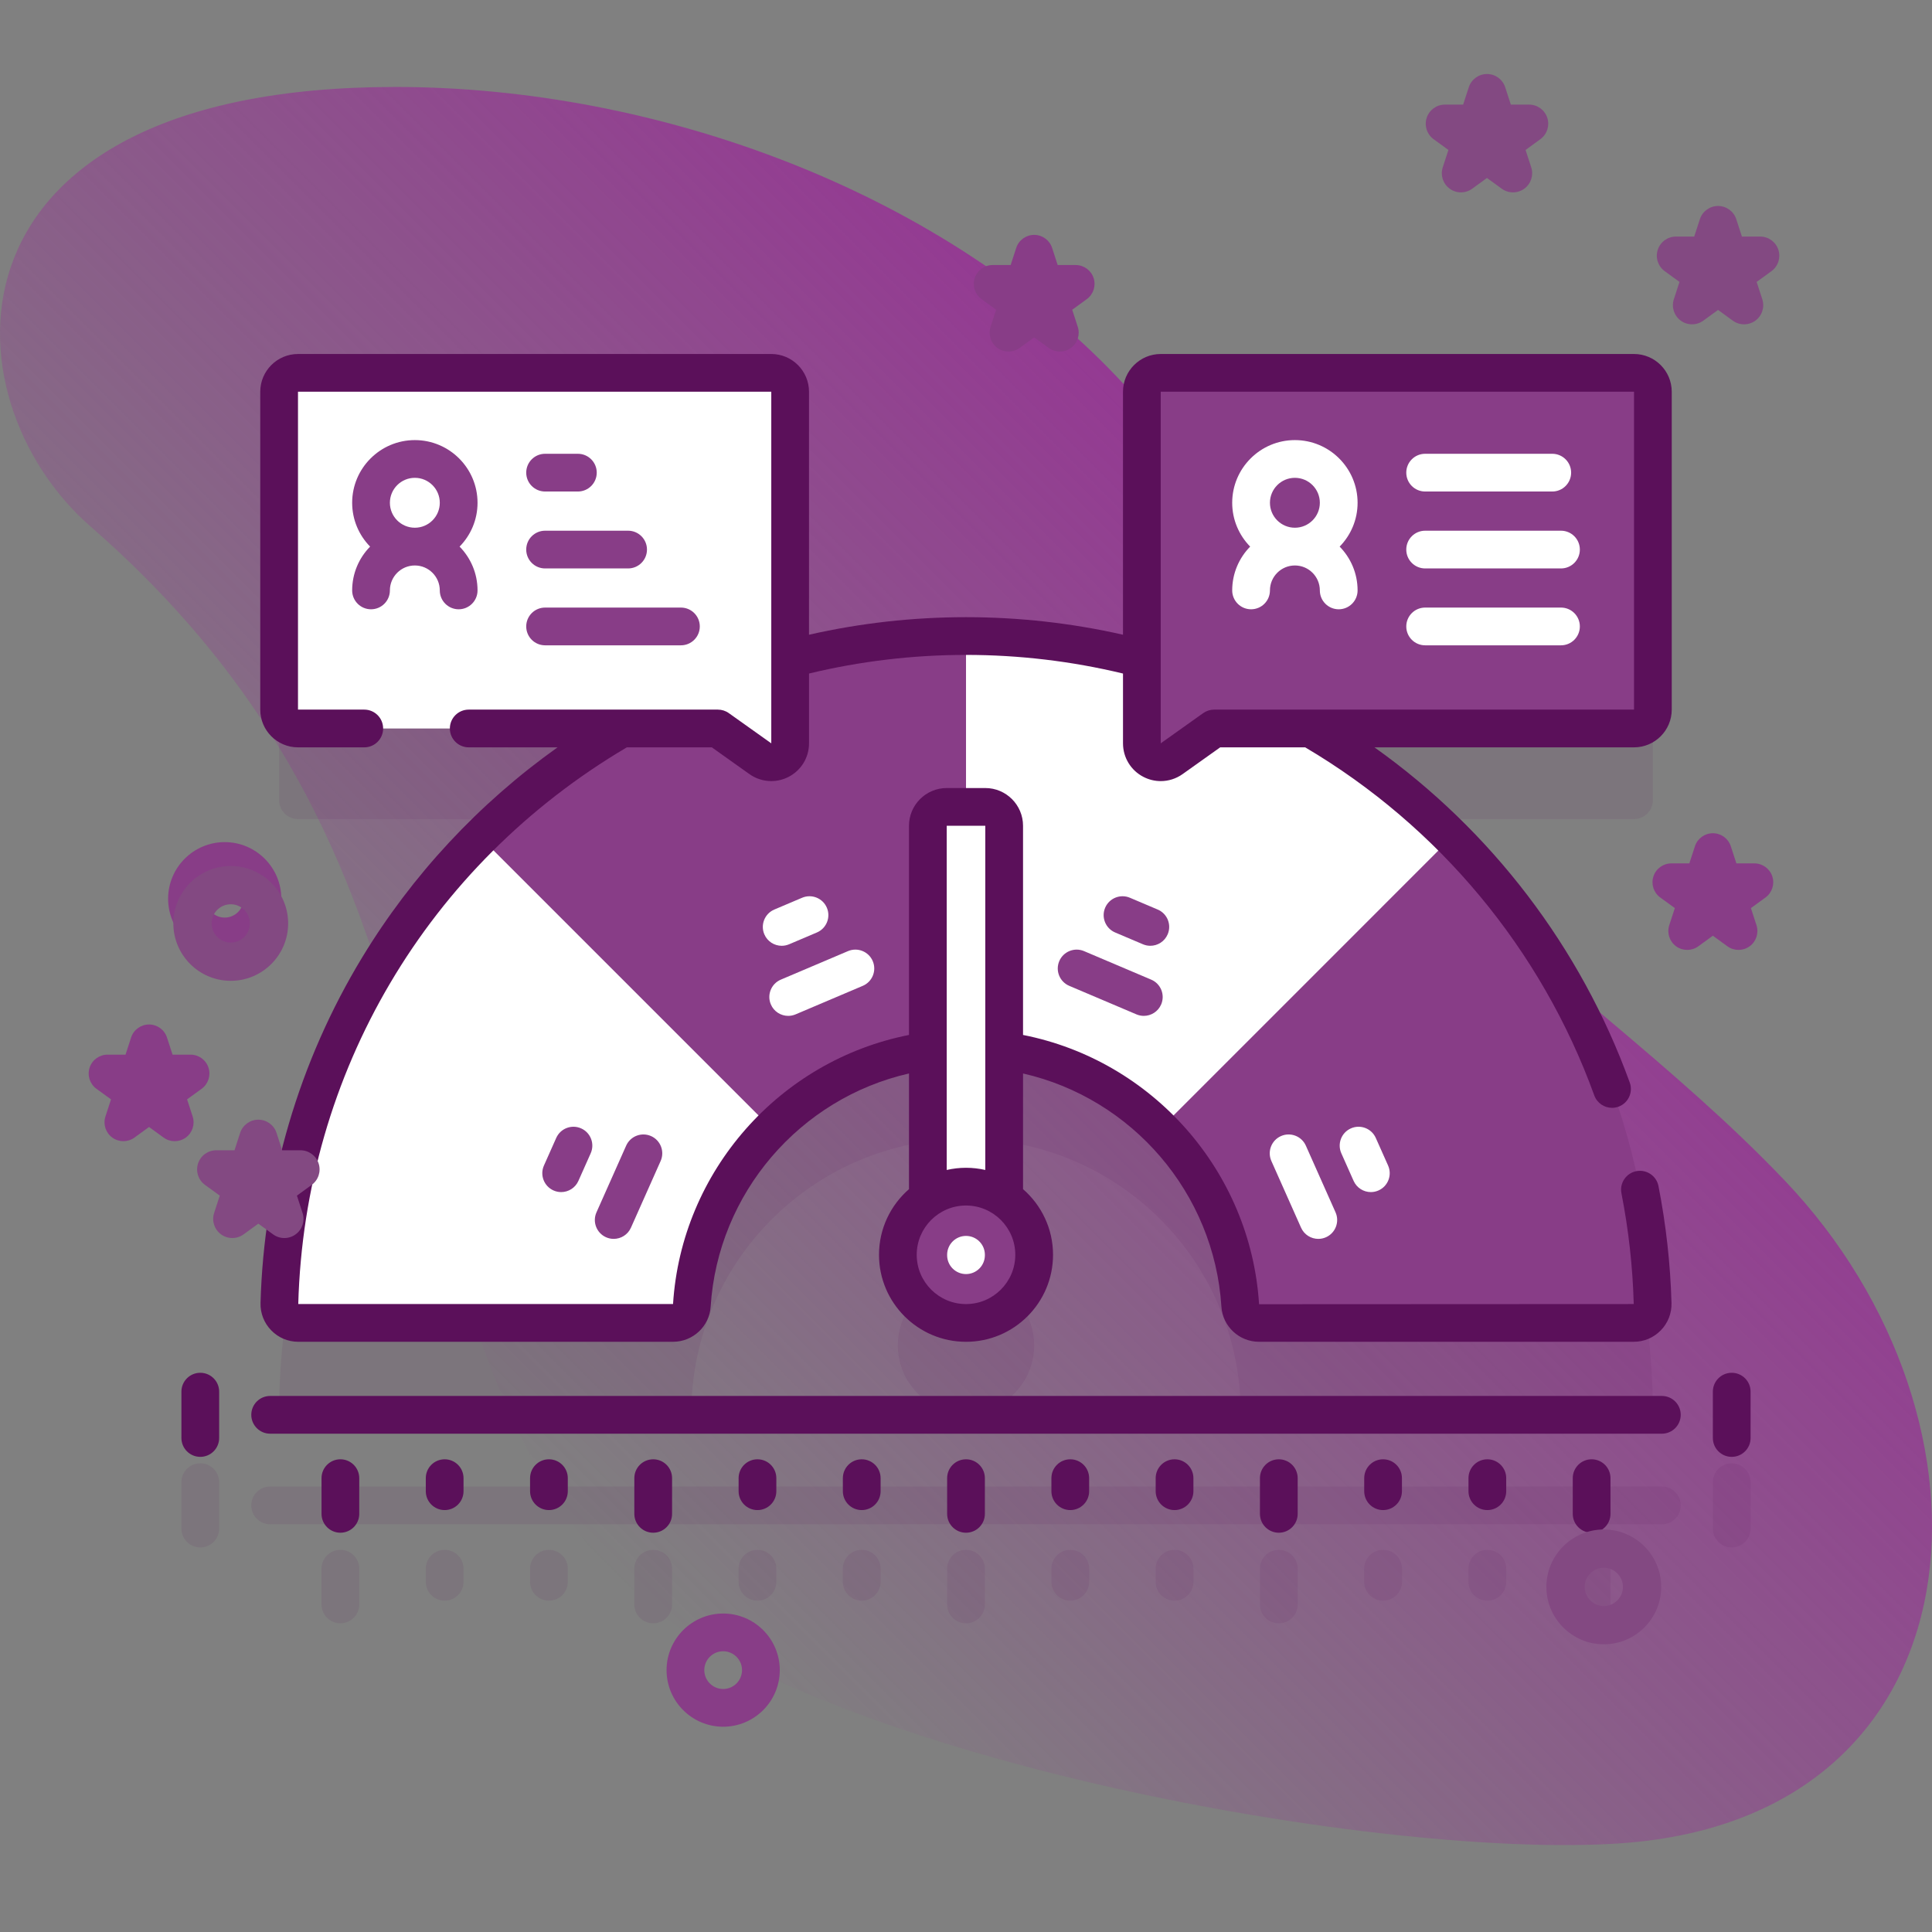 <svg width="140" height="140" viewBox="0 0 140 140" fill="none" xmlns="http://www.w3.org/2000/svg">
<rect x="0" y="0" width="140" height="140" fill="#808080" stroke="none"/>
<g clip-path="url(#clip0_10004_9673)">
<path d="M129.303 85.519C121.354 77.191 111.948 70.663 103.885 62.607C94.13 52.859 90.873 38.083 81.528 27.941C68.607 13.918 47.67 6.301 28.661 6.301C-4.951 6.301 -4.117 28.848 6.573 38.164C35.652 63.506 26.006 91.664 43.394 112.948C54.673 126.753 99.588 134.872 117.568 133.564C144.021 131.64 145.933 102.944 129.303 85.519Z" fill="url(#paint0_linear_10004_9673)"/>
<g opacity="0.1">
<path d="M14.514 106.039C13.758 106.039 13.146 106.651 13.146 107.406V110.764C13.146 111.519 13.758 112.132 14.514 112.132C15.269 112.132 15.881 111.519 15.881 110.764V107.406C15.881 106.651 15.269 106.039 14.514 106.039Z" fill="#5B105A"/>
<path d="M125.487 106.039C124.732 106.039 124.12 106.651 124.12 107.406V110.764C124.12 111.519 124.732 112.132 125.487 112.132C126.243 112.132 126.854 111.519 126.854 110.764V107.406C126.854 106.651 126.243 106.039 125.487 106.039Z" fill="#5B105A"/>
<path d="M120.425 107.719H19.576C18.821 107.719 18.209 108.331 18.209 109.086C18.209 109.841 18.821 110.453 19.576 110.453H120.425C121.18 110.453 121.792 109.841 121.792 109.086C121.792 108.331 121.18 107.719 120.425 107.719Z" fill="#5B105A"/>
<path d="M24.666 112.309C23.911 112.309 23.299 112.921 23.299 113.676V116.262C23.299 117.017 23.911 117.629 24.666 117.629C25.421 117.629 26.033 117.017 26.033 116.262V113.676C26.033 112.921 25.421 112.309 24.666 112.309Z" fill="#5B105A"/>
<path d="M32.222 112.309C31.466 112.309 30.855 112.921 30.855 113.676V114.621C30.855 115.376 31.466 115.989 32.222 115.989C32.977 115.989 33.589 115.376 33.589 114.621V113.676C33.589 112.921 32.977 112.309 32.222 112.309Z" fill="#5B105A"/>
<path d="M39.778 112.309C39.023 112.309 38.411 112.921 38.411 113.676V114.621C38.411 115.376 39.023 115.989 39.778 115.989C40.533 115.989 41.145 115.376 41.145 114.621V113.676C41.145 112.921 40.533 112.309 39.778 112.309Z" fill="#5B105A"/>
<path d="M47.334 112.309C46.578 112.309 45.966 112.921 45.966 113.676V116.262C45.966 117.017 46.578 117.629 47.334 117.629C48.089 117.629 48.701 117.017 48.701 116.262V113.676C48.701 112.921 48.089 112.309 47.334 112.309Z" fill="#5B105A"/>
<path d="M54.889 112.309C54.133 112.309 53.522 112.921 53.522 113.676V114.621C53.522 115.376 54.133 115.989 54.889 115.989C55.644 115.989 56.256 115.376 56.256 114.621V113.676C56.256 112.921 55.644 112.309 54.889 112.309Z" fill="#5B105A"/>
<path d="M62.444 112.309C61.689 112.309 61.077 112.921 61.077 113.676V114.621C61.077 115.376 61.689 115.989 62.444 115.989C63.2 115.989 63.812 115.376 63.812 114.621V113.676C63.812 112.921 63.2 112.309 62.444 112.309Z" fill="#5B105A"/>
<path d="M70.001 112.309C69.245 112.309 68.633 112.921 68.633 113.676V116.262C68.633 117.017 69.245 117.629 70.001 117.629C70.756 117.629 71.368 117.017 71.368 116.262V113.676C71.368 112.921 70.756 112.309 70.001 112.309Z" fill="#5B105A"/>
<path d="M77.556 112.309C76.801 112.309 76.189 112.921 76.189 113.676V114.621C76.189 115.376 76.801 115.989 77.556 115.989C78.311 115.989 78.923 115.376 78.923 114.621V113.676C78.923 112.921 78.311 112.309 77.556 112.309Z" fill="#5B105A"/>
<path d="M85.112 112.309C84.357 112.309 83.745 112.921 83.745 113.676V114.621C83.745 115.376 84.357 115.989 85.112 115.989C85.867 115.989 86.479 115.376 86.479 114.621V113.676C86.479 112.921 85.867 112.309 85.112 112.309Z" fill="#5B105A"/>
<path d="M92.668 112.309C91.912 112.309 91.3 112.921 91.3 113.676V116.262C91.3 117.017 91.912 117.629 92.668 117.629C93.423 117.629 94.035 117.017 94.035 116.262V113.676C94.035 112.921 93.423 112.309 92.668 112.309Z" fill="#5B105A"/>
<path d="M100.223 112.309C99.468 112.309 98.856 112.921 98.856 113.676V114.621C98.856 115.376 99.468 115.989 100.223 115.989C100.978 115.989 101.59 115.376 101.59 114.621V113.676C101.59 112.921 100.978 112.309 100.223 112.309Z" fill="#5B105A"/>
<path d="M107.779 112.309C107.024 112.309 106.412 112.921 106.412 113.676V114.621C106.412 115.376 107.024 115.989 107.779 115.989C108.535 115.989 109.146 115.376 109.146 114.621V113.676C109.146 112.921 108.535 112.309 107.779 112.309Z" fill="#5B105A"/>
<path d="M115.335 112.309C114.58 112.309 113.968 112.921 113.968 113.676V116.262C113.968 117.017 114.58 117.629 115.335 117.629C116.09 117.629 116.702 117.017 116.702 116.262V113.676C116.702 112.921 116.09 112.309 115.335 112.309Z" fill="#5B105A"/>
<path d="M21.594 59.351H45.052C30.59 67.746 20.741 83.212 20.246 101.018C20.225 101.789 20.844 102.427 21.615 102.427H48.771C49.487 102.427 50.088 101.874 50.133 101.158C50.729 91.679 57.96 84.003 67.235 82.713V93.398C65.924 94.286 65.062 95.787 65.062 97.49C65.062 100.217 67.273 102.428 70 102.428C72.727 102.428 74.938 100.217 74.938 97.49C74.938 95.787 74.076 94.286 72.765 93.398V82.713C82.041 84.001 89.273 91.678 89.869 101.158C89.914 101.874 90.515 102.427 91.232 102.427H118.385C119.157 102.427 119.776 101.789 119.754 101.018C119.259 83.212 109.411 67.746 94.95 59.351H118.406C119.161 59.351 119.773 58.739 119.773 57.984V34.949C119.773 34.194 119.161 33.582 118.406 33.582H84.111C83.356 33.582 82.744 34.194 82.744 34.949V54.301C78.676 53.227 74.407 52.652 70.001 52.652C65.596 52.652 61.325 53.228 57.257 54.302V34.95C57.257 34.194 56.645 33.582 55.89 33.582H21.594C20.839 33.582 20.227 34.194 20.227 34.95V57.984C20.227 58.739 20.838 59.351 21.594 59.351Z" fill="#5B105A"/>
</g>
<path d="M118.386 95.865H91.232C90.516 95.865 89.915 95.312 89.87 94.596C89.215 84.192 80.571 75.957 70.001 75.957C59.432 75.957 50.788 84.192 50.133 94.596C50.088 95.312 49.488 95.865 48.771 95.865H21.615C20.844 95.865 20.225 95.227 20.246 94.456C20.992 67.618 42.984 46.09 70.002 46.09C97.02 46.09 119.009 67.618 119.755 94.456C119.776 95.227 119.157 95.865 118.386 95.865Z" fill="#883D87"/>
<path d="M105.195 60.669L84.079 81.788C80.477 78.186 75.498 75.957 70.001 75.957V46.09C83.745 46.09 96.189 51.662 105.195 60.669Z" fill="white"/>
<path d="M55.924 81.787C52.602 85.112 50.447 89.603 50.133 94.596C50.088 95.311 49.488 95.865 48.771 95.865H21.615C20.844 95.865 20.225 95.226 20.246 94.455C20.613 81.269 26.108 69.366 34.805 60.668L55.924 81.787Z" fill="white"/>
<path d="M119.774 28.387V51.421C119.774 52.176 119.162 52.789 118.407 52.789H87.982L84.903 54.979C83.999 55.624 82.744 54.976 82.744 53.865V28.387C82.744 27.632 83.356 27.02 84.111 27.02H118.407C119.162 27.02 119.774 27.632 119.774 28.387Z" fill="#883D87"/>
<path d="M112.483 35.617H103.271C102.516 35.617 101.904 35.005 101.904 34.25C101.904 33.495 102.516 32.883 103.271 32.883H112.483C113.238 32.883 113.85 33.495 113.85 34.25C113.85 35.005 113.238 35.617 112.483 35.617Z" fill="white"/>
<path d="M113.115 41.191H103.271C102.516 41.191 101.904 40.579 101.904 39.824C101.904 39.069 102.516 38.457 103.271 38.457H113.115C113.87 38.457 114.482 39.069 114.482 39.824C114.482 40.579 113.87 41.191 113.115 41.191Z" fill="white"/>
<path d="M113.115 46.762H103.271C102.516 46.762 101.904 46.15 101.904 45.395C101.904 44.64 102.516 44.027 103.271 44.027H113.115C113.87 44.027 114.482 44.64 114.482 45.395C114.482 46.15 113.87 46.762 113.115 46.762Z" fill="white"/>
<path d="M98.376 36.433C98.376 33.928 96.338 31.891 93.833 31.891C91.329 31.891 89.29 33.929 89.29 36.433C89.29 37.669 89.788 38.789 90.591 39.609C89.788 40.428 89.29 41.549 89.29 42.784C89.29 43.539 89.903 44.151 90.658 44.151C91.413 44.151 92.025 43.539 92.025 42.784C92.025 41.787 92.836 40.976 93.833 40.976C94.83 40.976 95.641 41.787 95.641 42.784C95.641 43.539 96.253 44.151 97.009 44.151C97.764 44.151 98.376 43.539 98.376 42.784C98.376 41.549 97.879 40.428 97.076 39.609C97.879 38.789 98.376 37.669 98.376 36.433ZM93.833 34.625C94.83 34.625 95.641 35.436 95.641 36.433C95.641 37.43 94.83 38.241 93.833 38.241C92.836 38.241 92.025 37.43 92.025 36.433C92.025 35.436 92.836 34.625 93.833 34.625Z" fill="white"/>
<path d="M20.227 28.387V51.421C20.227 52.176 20.839 52.789 21.594 52.789H52.018L55.097 54.979C56.002 55.624 57.257 54.976 57.257 53.865V28.387C57.257 27.632 56.645 27.02 55.89 27.02H21.594C20.838 27.02 20.227 27.632 20.227 28.387Z" fill="white"/>
<path d="M41.875 35.617H39.499C38.744 35.617 38.132 35.005 38.132 34.25C38.132 33.495 38.744 32.883 39.499 32.883H41.875C42.63 32.883 43.242 33.495 43.242 34.25C43.242 35.005 42.63 35.617 41.875 35.617Z" fill="#883D87"/>
<path d="M45.515 41.191H39.499C38.744 41.191 38.132 40.579 38.132 39.824C38.132 39.069 38.744 38.457 39.499 38.457H45.515C46.27 38.457 46.882 39.069 46.882 39.824C46.882 40.579 46.27 41.191 45.515 41.191Z" fill="#883D87"/>
<path d="M49.343 46.762H39.499C38.744 46.762 38.132 46.15 38.132 45.395C38.132 44.64 38.744 44.027 39.499 44.027H49.343C50.098 44.027 50.71 44.64 50.71 45.395C50.71 46.15 50.098 46.762 49.343 46.762Z" fill="#883D87"/>
<path d="M34.604 36.433C34.604 33.928 32.566 31.891 30.061 31.891C27.556 31.891 25.519 33.929 25.519 36.433C25.519 37.669 26.016 38.789 26.819 39.609C26.016 40.428 25.519 41.549 25.519 42.784C25.519 43.539 26.131 44.151 26.886 44.151C27.641 44.151 28.253 43.539 28.253 42.784C28.253 41.787 29.064 40.976 30.061 40.976C31.058 40.976 31.869 41.787 31.869 42.784C31.869 43.539 32.481 44.151 33.237 44.151C33.992 44.151 34.604 43.539 34.604 42.784C34.604 41.549 34.107 40.428 33.304 39.609C34.107 38.789 34.604 37.669 34.604 36.433ZM30.061 34.625C31.058 34.625 31.869 35.436 31.869 36.433C31.869 37.43 31.058 38.241 30.061 38.241C29.064 38.241 28.253 37.43 28.253 36.433C28.253 35.436 29.064 34.625 30.061 34.625Z" fill="#883D87"/>
<path d="M44.471 89.774C44.285 89.774 44.096 89.736 43.916 89.656C43.226 89.348 42.916 88.54 43.223 87.85L45.374 83.018C45.681 82.329 46.489 82.019 47.179 82.325C47.869 82.632 48.179 83.441 47.872 84.131L45.721 88.963C45.494 89.472 44.995 89.774 44.471 89.774Z" fill="#883D87"/>
<path d="M40.664 86.383C40.478 86.383 40.289 86.345 40.108 86.264C39.419 85.957 39.109 85.149 39.416 84.459L40.306 82.46C40.613 81.77 41.421 81.46 42.111 81.767C42.801 82.074 43.111 82.882 42.804 83.572L41.914 85.571C41.687 86.081 41.187 86.383 40.664 86.383Z" fill="#883D87"/>
<path d="M57.117 73.614C56.584 73.614 56.078 73.301 55.858 72.781C55.562 72.086 55.887 71.283 56.582 70.988L61.45 68.921C62.146 68.627 62.948 68.951 63.243 69.646C63.538 70.341 63.214 71.143 62.519 71.438L57.651 73.505C57.476 73.579 57.294 73.614 57.117 73.614Z" fill="white"/>
<path d="M56.645 68.536C56.113 68.536 55.607 68.223 55.386 67.702C55.091 67.007 55.415 66.205 56.11 65.909L58.125 65.054C58.821 64.76 59.623 65.084 59.918 65.779C60.213 66.474 59.889 67.276 59.194 67.571L57.179 68.427C57.004 68.5 56.823 68.536 56.645 68.536Z" fill="white"/>
<path d="M95.53 89.774C95.006 89.774 94.507 89.472 94.28 88.963L92.129 84.131C91.822 83.441 92.132 82.632 92.822 82.325C93.511 82.019 94.32 82.329 94.627 83.018L96.778 87.85C97.085 88.54 96.775 89.348 96.085 89.656C95.905 89.736 95.716 89.774 95.53 89.774Z" fill="white"/>
<path d="M99.338 86.383C98.814 86.383 98.315 86.081 98.088 85.572L97.198 83.572C96.891 82.883 97.201 82.074 97.89 81.767C98.58 81.46 99.388 81.77 99.695 82.46L100.586 84.459C100.893 85.149 100.583 85.957 99.893 86.264C99.712 86.345 99.523 86.383 99.338 86.383Z" fill="white"/>
<path d="M82.885 73.614C82.707 73.614 82.526 73.579 82.351 73.505L77.483 71.438C76.788 71.143 76.463 70.341 76.759 69.646C77.054 68.951 77.858 68.627 78.552 68.921L83.42 70.988C84.115 71.283 84.439 72.085 84.144 72.781C83.923 73.301 83.417 73.614 82.885 73.614Z" fill="#883D87"/>
<path d="M83.356 68.535C83.178 68.535 82.997 68.5 82.823 68.426L80.808 67.571C80.113 67.276 79.788 66.473 80.084 65.778C80.379 65.083 81.183 64.76 81.877 65.054L83.891 65.909C84.587 66.204 84.911 67.007 84.615 67.702C84.394 68.223 83.888 68.535 83.356 68.535Z" fill="#883D87"/>
<path d="M72.766 89.15H67.235V59.836C67.235 59.081 67.848 58.469 68.603 58.469H71.399C72.154 58.469 72.766 59.081 72.766 59.836V89.15Z" fill="white"/>
<path d="M70.001 95.864C72.728 95.864 74.939 93.653 74.939 90.926C74.939 88.199 72.728 85.988 70.001 85.988C67.273 85.988 65.062 88.199 65.062 90.926C65.062 93.653 67.273 95.864 70.001 95.864Z" fill="#883D87"/>
<path d="M21.594 54.156H26.396C27.151 54.156 27.763 53.543 27.763 52.788C27.763 52.033 27.151 51.421 26.396 51.421H21.594V28.386H55.89V53.865L52.811 51.674C52.58 51.509 52.303 51.421 52.019 51.421H33.966C33.211 51.421 32.599 52.033 32.599 52.788C32.599 53.543 33.211 54.156 33.966 54.156H40.402C34.712 58.204 29.868 63.401 26.239 69.386C21.67 76.922 19.125 85.577 18.879 94.416C18.858 95.161 19.133 95.866 19.653 96.401C20.173 96.936 20.87 97.231 21.616 97.231H48.771C50.212 97.231 51.41 96.109 51.497 94.681C52.017 86.463 57.959 79.59 65.869 77.788V86.17C64.539 87.327 63.696 89.03 63.696 90.927C63.696 94.404 66.525 97.232 70.001 97.232C73.478 97.232 76.307 94.404 76.307 90.927C76.307 89.03 75.463 87.327 74.133 86.17V77.788C82.045 79.59 87.989 86.462 88.507 94.678C88.595 96.109 89.792 97.231 91.234 97.231H118.386C119.132 97.231 119.829 96.936 120.35 96.401C120.869 95.866 121.144 95.161 121.123 94.417C121.043 91.582 120.725 88.732 120.179 85.945C120.034 85.204 119.313 84.722 118.574 84.867C117.833 85.012 117.35 85.731 117.496 86.472C118.013 89.11 118.314 91.809 118.387 94.496L91.237 94.509C90.628 84.868 83.514 76.845 74.133 74.997V59.838C74.133 58.33 72.907 57.104 71.399 57.104H68.603C67.095 57.104 65.869 58.33 65.869 59.838V74.997C56.49 76.845 49.377 84.868 48.771 94.496L21.613 94.493C22.078 77.737 30.973 62.687 45.422 54.156H51.582L54.305 56.093C54.778 56.43 55.332 56.601 55.889 56.601C56.316 56.601 56.747 56.5 57.144 56.295C58.057 55.824 58.625 54.893 58.625 53.865V48.806C62.328 47.914 66.149 47.457 70.001 47.457C73.85 47.457 77.671 47.914 81.377 48.807V53.865C81.377 54.893 81.944 55.825 82.858 56.296C83.255 56.501 83.685 56.602 84.112 56.602C84.669 56.602 85.223 56.431 85.697 56.093L88.419 54.156H94.58C104.271 59.878 111.703 68.82 115.527 79.376C115.729 79.932 116.254 80.278 116.813 80.278C116.967 80.278 117.125 80.251 117.279 80.196C117.989 79.939 118.355 79.155 118.098 78.445C114.55 68.65 108.061 60.17 99.599 54.156H118.407C119.915 54.156 121.141 52.929 121.141 51.421V28.387C121.141 26.879 119.915 25.652 118.407 25.652H84.111C82.603 25.652 81.376 26.879 81.376 28.387V45.995C77.662 45.151 73.844 44.723 70 44.723C66.155 44.723 62.337 45.151 58.624 45.995V28.387C58.624 26.879 57.398 25.652 55.89 25.652H21.594C20.086 25.652 18.859 26.879 18.859 28.387V51.421C18.859 52.929 20.086 54.156 21.594 54.156ZM68.603 59.838H71.398V84.78C70.948 84.678 70.481 84.622 70.001 84.622C69.52 84.622 69.053 84.678 68.603 84.78V59.838H68.603ZM70 87.356C71.969 87.356 73.572 88.958 73.572 90.927C73.572 92.896 71.97 94.498 70 94.498C68.031 94.498 66.429 92.896 66.429 90.927C66.429 88.958 68.031 87.356 70 87.356ZM84.111 28.386L118.407 28.385V51.421H87.983C87.698 51.421 87.421 51.51 87.19 51.674L84.111 53.865V28.386H84.111Z" fill="#5B105A"/>
<path d="M14.514 99.477C13.758 99.477 13.146 100.089 13.146 100.844V104.202C13.146 104.957 13.758 105.569 14.514 105.569C15.269 105.569 15.881 104.957 15.881 104.202V100.844C15.881 100.089 15.269 99.477 14.514 99.477Z" fill="#5B105A"/>
<path d="M125.487 99.477C124.732 99.477 124.12 100.089 124.12 100.844V104.202C124.12 104.957 124.732 105.569 125.487 105.569C126.243 105.569 126.854 104.957 126.854 104.202V100.844C126.854 100.089 126.243 99.477 125.487 99.477Z" fill="#5B105A"/>
<path d="M120.425 101.156H19.576C18.821 101.156 18.209 101.768 18.209 102.523C18.209 103.278 18.821 103.891 19.576 103.891H120.425C121.18 103.891 121.792 103.278 121.792 102.523C121.792 101.768 121.18 101.156 120.425 101.156Z" fill="#5B105A"/>
<path d="M24.666 105.746C23.911 105.746 23.299 106.358 23.299 107.113V109.699C23.299 110.454 23.911 111.067 24.666 111.067C25.421 111.067 26.033 110.454 26.033 109.699V107.113C26.033 106.358 25.421 105.746 24.666 105.746Z" fill="#5B105A"/>
<path d="M32.222 105.746C31.466 105.746 30.855 106.358 30.855 107.113V108.059C30.855 108.814 31.466 109.426 32.222 109.426C32.977 109.426 33.589 108.814 33.589 108.059V107.113C33.589 106.358 32.977 105.746 32.222 105.746Z" fill="#5B105A"/>
<path d="M39.778 105.746C39.023 105.746 38.411 106.358 38.411 107.113V108.059C38.411 108.814 39.023 109.426 39.778 109.426C40.533 109.426 41.145 108.814 41.145 108.059V107.113C41.145 106.358 40.533 105.746 39.778 105.746Z" fill="#5B105A"/>
<path d="M47.334 105.746C46.578 105.746 45.966 106.358 45.966 107.113V109.699C45.966 110.454 46.578 111.067 47.334 111.067C48.089 111.067 48.701 110.454 48.701 109.699V107.113C48.701 106.358 48.089 105.746 47.334 105.746Z" fill="#5B105A"/>
<path d="M54.889 105.746C54.133 105.746 53.522 106.358 53.522 107.113V108.059C53.522 108.814 54.133 109.426 54.889 109.426C55.644 109.426 56.256 108.814 56.256 108.059V107.113C56.256 106.358 55.644 105.746 54.889 105.746Z" fill="#5B105A"/>
<path d="M62.444 105.746C61.689 105.746 61.077 106.358 61.077 107.113V108.059C61.077 108.814 61.689 109.426 62.444 109.426C63.2 109.426 63.812 108.814 63.812 108.059V107.113C63.812 106.358 63.2 105.746 62.444 105.746Z" fill="#5B105A"/>
<path d="M70.001 105.746C69.245 105.746 68.633 106.358 68.633 107.113V109.699C68.633 110.454 69.245 111.067 70.001 111.067C70.756 111.067 71.368 110.454 71.368 109.699V107.113C71.368 106.358 70.756 105.746 70.001 105.746Z" fill="#5B105A"/>
<path d="M77.556 105.746C76.801 105.746 76.189 106.358 76.189 107.113V108.059C76.189 108.814 76.801 109.426 77.556 109.426C78.311 109.426 78.923 108.814 78.923 108.059V107.113C78.923 106.358 78.311 105.746 77.556 105.746Z" fill="#5B105A"/>
<path d="M85.112 105.746C84.357 105.746 83.745 106.358 83.745 107.113V108.059C83.745 108.814 84.357 109.426 85.112 109.426C85.867 109.426 86.479 108.814 86.479 108.059V107.113C86.479 106.358 85.867 105.746 85.112 105.746Z" fill="#5B105A"/>
<path d="M92.668 105.746C91.912 105.746 91.3 106.358 91.3 107.113V109.699C91.3 110.454 91.912 111.067 92.668 111.067C93.423 111.067 94.035 110.454 94.035 109.699V107.113C94.035 106.358 93.423 105.746 92.668 105.746Z" fill="#5B105A"/>
<path d="M100.223 105.746C99.468 105.746 98.856 106.358 98.856 107.113V108.059C98.856 108.814 99.468 109.426 100.223 109.426C100.978 109.426 101.59 108.814 101.59 108.059V107.113C101.59 106.358 100.978 105.746 100.223 105.746Z" fill="#5B105A"/>
<path d="M107.779 105.746C107.024 105.746 106.412 106.358 106.412 107.113V108.059C106.412 108.814 107.024 109.426 107.779 109.426C108.535 109.426 109.146 108.814 109.146 108.059V107.113C109.146 106.358 108.535 105.746 107.779 105.746Z" fill="#5B105A"/>
<path d="M115.335 105.746C114.58 105.746 113.968 106.358 113.968 107.113V109.699C113.968 110.454 114.58 111.067 115.335 111.067C116.09 111.067 116.702 110.454 116.702 109.699V107.113C116.702 106.358 116.09 105.746 115.335 105.746Z" fill="#5B105A"/>
<path d="M70.001 92.324C69.245 92.324 68.633 91.712 68.633 90.957V90.926C68.633 90.171 69.245 89.559 70.001 89.559C70.756 89.559 71.368 90.171 71.368 90.926V90.957C71.368 91.713 70.756 92.324 70.001 92.324Z" fill="white"/>
<path d="M73.079 25.475C72.797 25.475 72.516 25.388 72.276 25.214C71.797 24.866 71.596 24.249 71.779 23.685L72.183 22.445L71.127 21.678C70.648 21.33 70.448 20.713 70.631 20.15C70.814 19.586 71.339 19.205 71.931 19.205H73.236L73.639 17.964C73.822 17.401 74.347 17.02 74.939 17.02C75.532 17.02 76.057 17.401 76.24 17.964L76.643 19.205H77.947C78.54 19.205 79.065 19.586 79.248 20.15C79.431 20.713 79.23 21.33 78.751 21.678L77.696 22.445L78.099 23.685C78.282 24.249 78.082 24.866 77.602 25.214C77.123 25.562 76.474 25.562 75.995 25.214L74.94 24.447L73.885 25.214C73.643 25.388 73.361 25.475 73.079 25.475Z" fill="#883D87"/>
<path d="M12.658 82.694C12.376 82.694 12.094 82.607 11.855 82.433L10.799 81.666L9.744 82.433C9.265 82.781 8.616 82.781 8.137 82.433C7.658 82.085 7.457 81.467 7.641 80.904L8.044 79.664L6.988 78.897C6.509 78.549 6.309 77.932 6.492 77.368C6.675 76.805 7.2 76.424 7.792 76.424H9.097L9.5 75.183C9.683 74.62 10.208 74.238 10.8 74.238C11.393 74.238 11.918 74.62 12.1 75.183L12.504 76.424H13.808C14.401 76.424 14.926 76.805 15.108 77.368C15.292 77.932 15.091 78.549 14.612 78.897L13.557 79.664L13.96 80.904C14.143 81.468 13.943 82.085 13.463 82.433C13.222 82.607 12.94 82.694 12.658 82.694Z" fill="#883D87"/>
<path d="M125.979 68.834C125.697 68.834 125.415 68.747 125.176 68.573L124.12 67.806L123.065 68.573C122.586 68.921 121.937 68.921 121.457 68.573C120.978 68.225 120.778 67.608 120.961 67.044L121.364 65.804L120.309 65.037C119.83 64.689 119.63 64.072 119.813 63.509C119.996 62.946 120.521 62.564 121.113 62.564H122.417L122.821 61.324C123.004 60.76 123.529 60.379 124.121 60.379C124.713 60.379 125.238 60.76 125.421 61.324L125.825 62.564H127.129C127.721 62.564 128.246 62.946 128.429 63.509C128.612 64.072 128.412 64.689 127.933 65.037L126.878 65.804L127.281 67.044C127.464 67.608 127.264 68.225 126.785 68.573C126.543 68.747 126.261 68.834 125.979 68.834Z" fill="#883D87"/>
<path d="M16.283 69.227C14.022 69.227 12.182 67.387 12.182 65.125C12.182 62.863 14.022 61.023 16.283 61.023C18.545 61.023 20.385 62.863 20.385 65.125C20.385 67.387 18.545 69.227 16.283 69.227ZM16.283 63.758C15.529 63.758 14.916 64.371 14.916 65.125C14.916 65.879 15.529 66.492 16.283 66.492C17.037 66.492 17.65 65.879 17.65 65.125C17.65 64.371 17.037 63.758 16.283 63.758Z" fill="#883D87"/>
<path d="M52.403 125.125C50.142 125.125 48.302 123.285 48.302 121.023C48.302 118.762 50.142 116.922 52.403 116.922C54.665 116.922 56.505 118.762 56.505 121.023C56.505 123.285 54.665 125.125 52.403 125.125ZM52.403 119.656C51.65 119.656 51.036 120.27 51.036 121.023C51.036 121.777 51.65 122.391 52.403 122.391C53.157 122.391 53.77 121.777 53.77 121.023C53.77 120.27 53.157 119.656 52.403 119.656Z" fill="#883D87"/>
</g>
<path d="M109.637 13.94C109.351 13.94 109.065 13.852 108.822 13.675L107.752 12.897L106.681 13.675C106.196 14.028 105.537 14.028 105.052 13.675C104.565 13.322 104.362 12.696 104.548 12.125L104.957 10.866L103.886 10.088C103.4 9.735 103.197 9.109 103.383 8.538C103.569 7.967 104.101 7.58 104.702 7.58H106.025L106.434 6.322C106.62 5.75 107.152 5.363 107.753 5.363C108.354 5.363 108.886 5.75 109.072 6.322L109.481 7.58H110.804C111.405 7.58 111.937 7.967 112.123 8.538C112.308 9.109 112.105 9.735 111.619 10.088L110.549 10.866L110.958 12.125C111.143 12.696 110.94 13.322 110.454 13.675C110.209 13.852 109.923 13.94 109.637 13.94Z" fill="#834982"/>
<path d="M20.605 89.713C20.32 89.713 20.034 89.625 19.79 89.448L18.72 88.671L17.65 89.448C17.164 89.801 16.506 89.801 16.02 89.448C15.534 89.095 15.33 88.469 15.516 87.898L15.925 86.639L14.854 85.862C14.368 85.509 14.165 84.883 14.351 84.311C14.537 83.74 15.069 83.353 15.669 83.353H16.993L17.401 82.095C17.587 81.524 18.12 81.137 18.72 81.137C19.321 81.137 19.854 81.524 20.039 82.095L20.448 83.353H21.771C22.372 83.353 22.904 83.74 23.09 84.312C23.275 84.883 23.072 85.509 22.586 85.862L21.516 86.64L21.925 87.898C22.11 88.469 21.907 89.095 21.421 89.448C21.177 89.625 20.891 89.713 20.605 89.713Z" fill="#834982"/>
<path d="M126.382 23.502C126.096 23.502 125.81 23.414 125.567 23.237L124.497 22.459L123.427 23.237C122.941 23.59 122.283 23.59 121.796 23.237C121.31 22.884 121.107 22.258 121.293 21.687L121.702 20.429L120.632 19.651C120.146 19.298 119.942 18.672 120.128 18.101C120.314 17.529 120.846 17.142 121.447 17.142H122.77L123.179 15.884C123.365 15.313 123.897 14.926 124.498 14.926C125.099 14.926 125.631 15.313 125.817 15.884L126.226 17.142H127.549C128.15 17.142 128.682 17.529 128.868 18.101C129.054 18.672 128.85 19.298 128.364 19.651L127.294 20.429L127.703 21.687C127.888 22.258 127.685 22.884 127.199 23.237C126.954 23.414 126.668 23.502 126.382 23.502Z" fill="#834982"/>
<path d="M16.721 71.074C14.427 71.074 12.561 69.208 12.561 66.914C12.561 64.62 14.427 62.754 16.721 62.754C19.015 62.754 20.881 64.62 20.881 66.914C20.881 69.208 19.015 71.074 16.721 71.074ZM16.721 65.527C15.957 65.527 15.335 66.149 15.335 66.914C15.335 67.679 15.957 68.301 16.721 68.301C17.486 68.301 18.108 67.679 18.108 66.914C18.108 66.149 17.486 65.527 16.721 65.527Z" fill="#834982"/>
<path d="M116.217 119.152C113.923 119.152 112.057 117.286 112.057 114.992C112.057 112.698 113.923 110.832 116.217 110.832C118.511 110.832 120.377 112.698 120.377 114.992C120.377 117.286 118.511 119.152 116.217 119.152ZM116.217 113.605C115.453 113.605 114.831 114.228 114.831 114.992C114.831 115.757 115.453 116.379 116.217 116.379C116.982 116.379 117.604 115.757 117.604 114.992C117.604 114.228 116.982 113.605 116.217 113.605Z" fill="#834982"/>
<defs>
<linearGradient id="paint0_linear_10004_9673" x1="34.822" y1="104.5" x2="96.486" y2="42.836" gradientUnits="userSpaceOnUse">
<stop stop-color="#992897" stop-opacity="0"/>
<stop offset="1" stop-color="#992897" stop-opacity="0.8"/>
</linearGradient>
<clipPath id="clip0_10004_9673">
<rect width="140" height="140" fill="white"/>
</clipPath>
</defs>
</svg>
